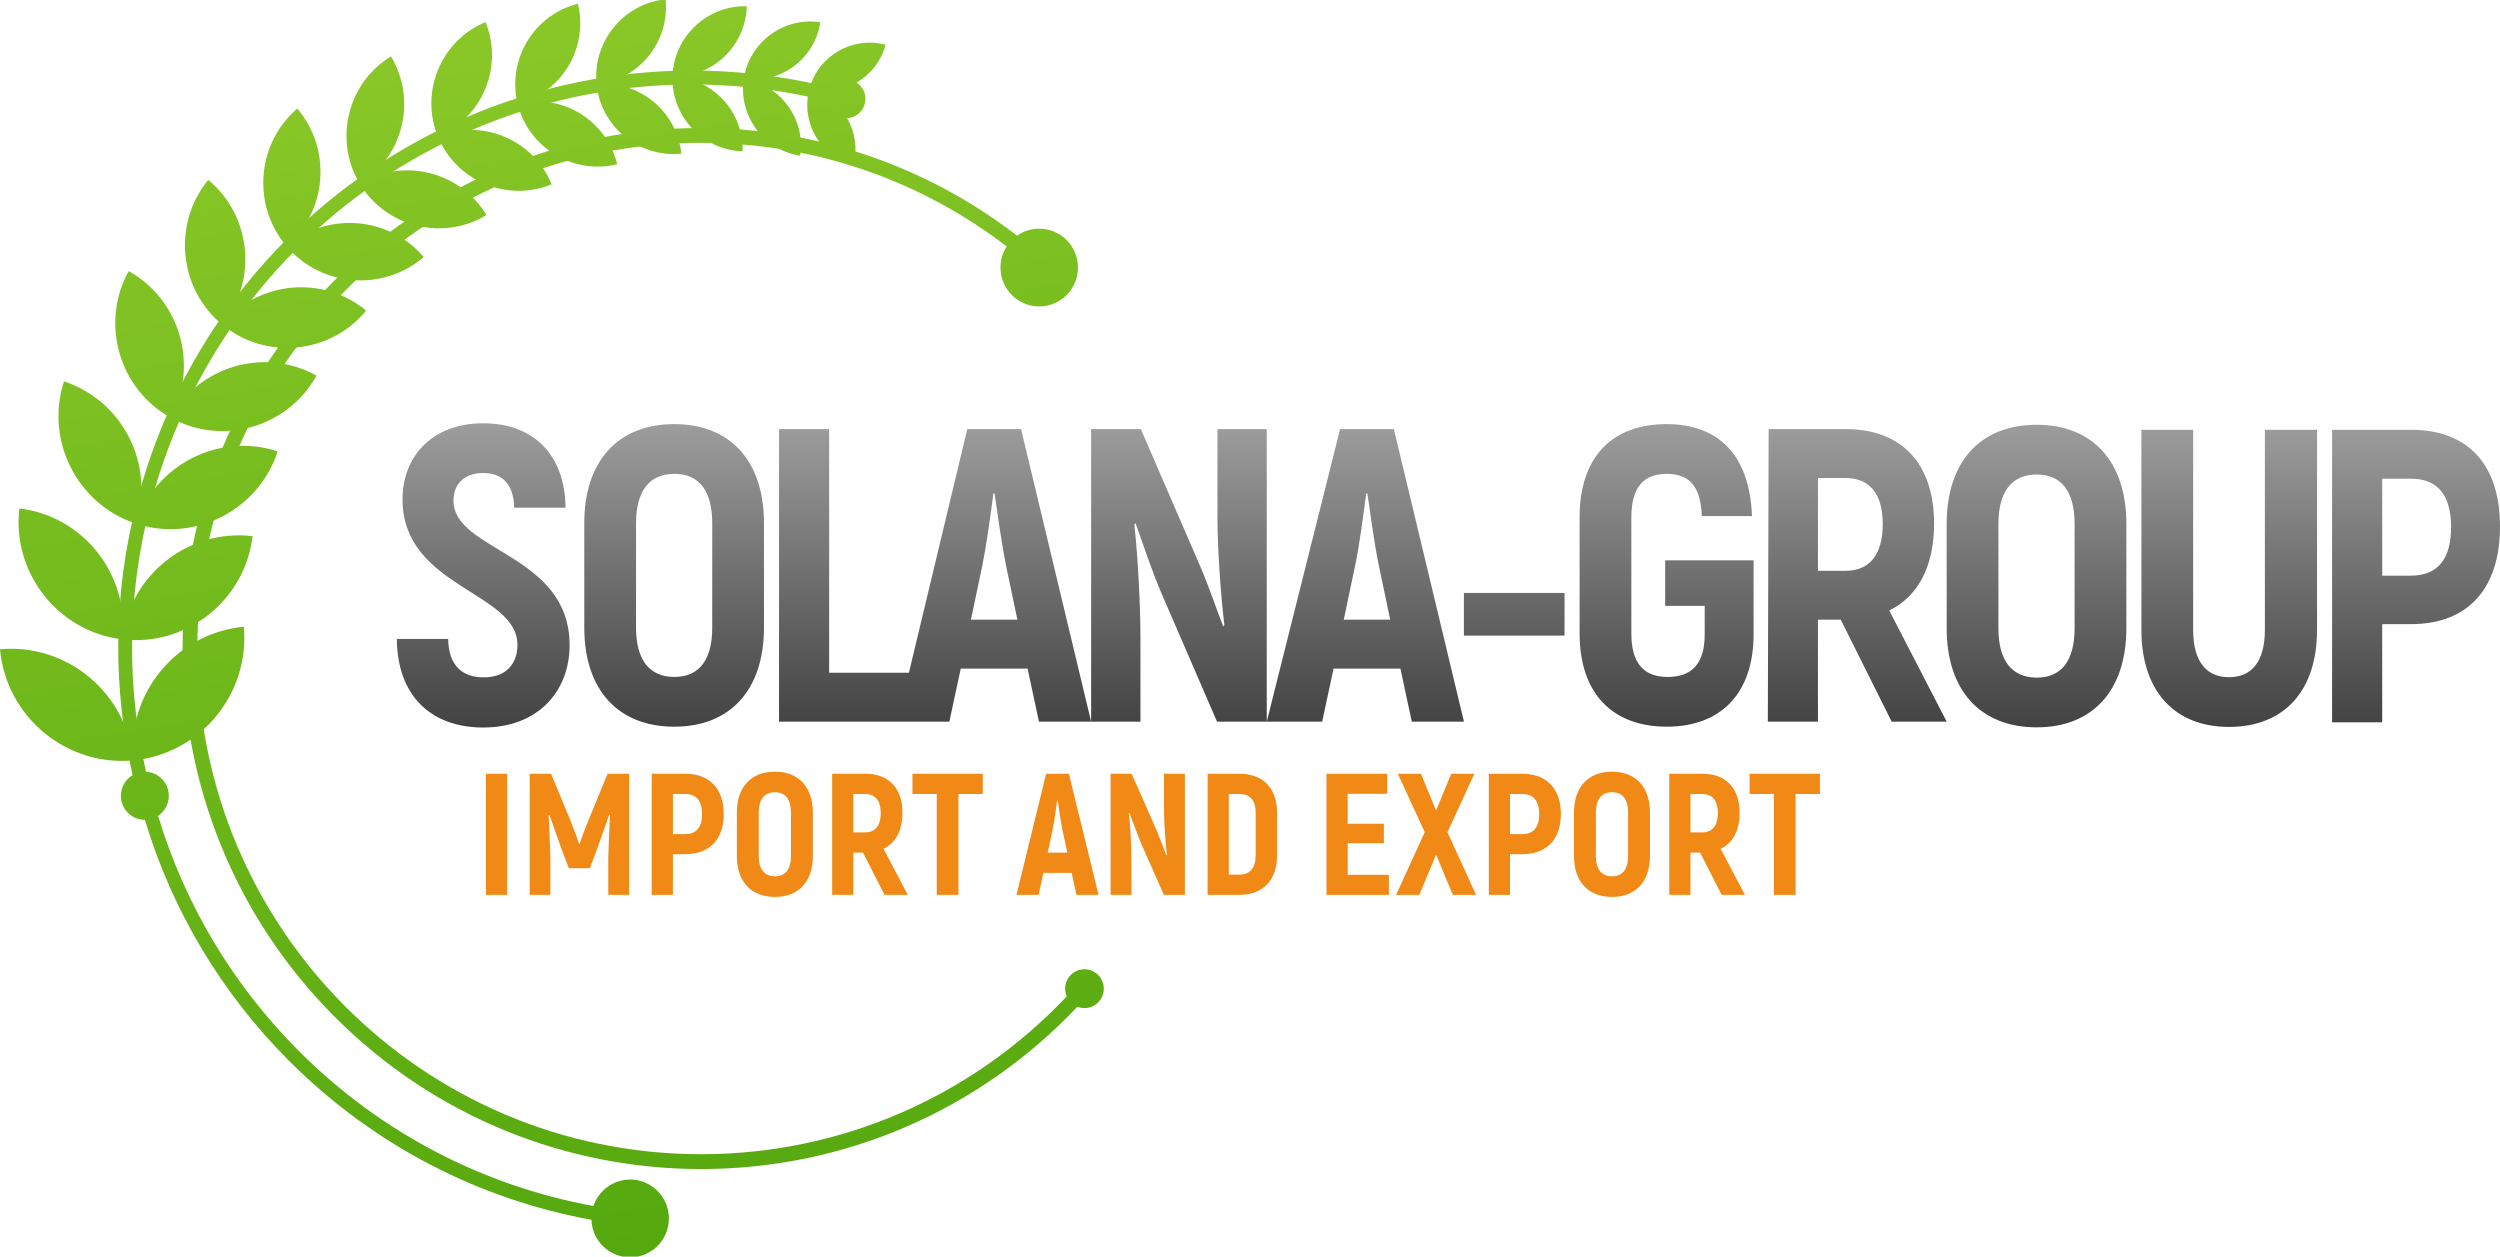 <svg width="189" height="95" viewBox="0 0 189 95" fill="none" xmlns="http://www.w3.org/2000/svg">
<g clip-path="url(#clip0_447_1927)">
<path d="M62.513 7.633C51.477 4.894 40.341 6.778 31.177 12.088L31.178 12.089C21.788 17.531 14.467 26.568 11.439 37.911C10.473 41.527 10.002 45.156 9.983 48.723C9.966 51.996 10.329 55.222 11.039 58.346C11.998 58.392 12.762 59.188 12.762 60.162C12.762 60.793 12.441 61.35 11.954 61.676C13.972 68.383 17.609 74.452 22.552 79.415C28.871 85.757 36.69 89.677 44.863 91.174C45.254 90.011 46.349 89.174 47.639 89.174C49.257 89.174 50.568 90.49 50.568 92.114C50.568 93.738 49.257 95.054 47.639 95.054C46.055 95.054 44.765 93.792 44.712 92.216C36.323 90.686 28.296 86.668 21.811 80.158C16.742 75.07 13.023 68.857 10.954 61.98H10.95C9.95 61.98 9.138 61.166 9.138 60.162C9.138 59.497 9.494 58.915 10.025 58.598C9.295 55.392 8.922 52.08 8.94 48.719C8.959 45.055 9.441 41.337 10.427 37.64C13.53 26.017 21.032 16.757 30.654 11.181H30.656C40.051 5.736 51.466 3.805 62.777 6.616C63.042 6.245 63.476 6.003 63.966 6.003C64.772 6.003 65.427 6.66 65.427 7.47C65.427 8.28 64.772 8.937 63.966 8.937C63.213 8.937 62.594 8.367 62.513 7.633Z" fill="url(#paint0_linear_447_1927)"/>
<path fill-rule="evenodd" clip-rule="evenodd" d="M0 49.086C5.069 48.617 9.598 52.397 10.064 57.485C9.598 52.397 13.363 47.851 18.432 47.383C18.899 52.471 15.133 57.017 10.064 57.485C4.996 57.953 0.466 54.174 0 49.086Z" fill="url(#paint1_linear_447_1927)"/>
<path fill-rule="evenodd" clip-rule="evenodd" d="M1.465 38.438C6.312 39.014 9.809 43.467 9.236 48.333C9.809 43.467 14.245 39.957 19.093 40.533C18.519 45.399 14.083 48.909 9.236 48.333C4.388 47.757 0.891 43.304 1.465 38.438Z" fill="url(#paint2_linear_447_1927)"/>
<path fill-rule="evenodd" clip-rule="evenodd" d="M4.836 28.833C9.279 30.288 11.728 35.127 10.279 39.586C11.728 35.127 16.549 32.668 20.991 34.123C20.992 34.123 20.992 34.123 20.992 34.123C19.542 38.582 14.722 41.041 10.279 39.586C10.279 39.586 10.279 39.586 10.279 39.586C5.836 38.132 3.387 33.293 4.836 28.833Z" fill="url(#paint3_linear_447_1927)"/>
<path fill-rule="evenodd" clip-rule="evenodd" d="M9.727 20.495C13.632 22.668 15.055 27.653 12.89 31.572C15.055 27.653 20.021 26.224 23.925 28.397C21.761 32.316 16.794 33.745 12.89 31.572C8.986 29.399 7.562 24.414 9.727 20.495Z" fill="url(#paint4_linear_447_1927)"/>
<path fill-rule="evenodd" clip-rule="evenodd" d="M15.743 13.598C19.026 16.317 19.497 21.238 16.789 24.533C19.497 21.238 24.399 20.765 27.682 23.484C24.974 26.779 20.072 27.252 16.789 24.533C13.505 21.814 13.035 16.894 15.743 13.598Z" fill="url(#paint5_linear_447_1927)"/>
<path fill-rule="evenodd" clip-rule="evenodd" d="M22.473 8.203C25.103 11.291 24.738 15.978 21.661 18.618C24.738 15.978 29.407 16.345 32.037 19.433C28.961 22.073 24.291 21.706 21.661 18.618C19.031 15.53 19.397 10.843 22.473 8.203Z" fill="url(#paint6_linear_447_1927)"/>
<path fill-rule="evenodd" clip-rule="evenodd" d="M29.558 4.263C31.543 7.561 30.479 11.89 27.193 13.883C30.479 11.89 34.791 12.959 36.776 16.257C33.49 18.249 29.178 17.181 27.193 13.883C25.208 10.584 26.272 6.255 29.558 4.263Z" fill="url(#paint7_linear_447_1927)"/>
<path fill-rule="evenodd" clip-rule="evenodd" d="M36.708 1.671C38.083 5.044 36.458 8.932 33.098 10.311C36.458 8.932 40.331 10.563 41.706 13.936C38.346 15.315 34.472 13.684 33.098 10.311C31.723 6.939 33.348 3.05 36.708 1.671Z" fill="url(#paint8_linear_447_1927)"/>
<path fill-rule="evenodd" clip-rule="evenodd" d="M43.689 0.286C44.507 3.621 42.456 7.021 39.134 7.841C42.456 7.021 45.843 9.079 46.66 12.415C43.338 13.235 39.951 11.177 39.134 7.841C38.317 4.506 40.367 1.106 43.689 0.286Z" fill="url(#paint9_linear_447_1927)"/>
<path fill-rule="evenodd" clip-rule="evenodd" d="M50.318 -0.054C50.645 3.155 48.297 6.048 45.1 6.376C48.297 6.048 51.179 8.405 51.506 11.614C48.31 11.942 45.427 9.585 45.1 6.376C44.774 3.167 47.122 0.274 50.318 -0.054Z" fill="url(#paint10_linear_447_1927)"/>
<path fill-rule="evenodd" clip-rule="evenodd" d="M56.458 0.473C56.371 3.488 53.842 5.883 50.839 5.795C53.842 5.883 56.228 8.421 56.141 11.436C53.137 11.348 50.752 8.81 50.839 5.795C50.926 2.78 53.455 0.385 56.458 0.473Z" fill="url(#paint11_linear_447_1927)"/>
<path fill-rule="evenodd" clip-rule="evenodd" d="M62.017 1.68C61.598 4.455 58.993 6.381 56.228 5.96C58.993 6.381 60.911 8.996 60.492 11.771C57.727 11.35 55.809 8.735 56.228 5.96C56.648 3.185 59.253 1.259 62.017 1.68Z" fill="url(#paint12_linear_447_1927)"/>
<path fill-rule="evenodd" clip-rule="evenodd" d="M66.95 3.384C66.28 5.893 63.687 7.396 61.188 6.723C63.687 7.396 65.184 9.998 64.514 12.507C62.015 11.835 60.518 9.232 61.188 6.723C61.857 4.214 64.45 2.712 66.95 3.384Z" fill="url(#paint13_linear_447_1927)"/>
<path d="M25.285 76.854C17.63 69.17 13.803 59.099 13.803 49.028C13.803 27.294 31.354 9.676 53.006 9.676C61.993 9.676 70.274 12.712 76.886 17.818C77.361 17.483 77.94 17.287 78.565 17.287C80.183 17.287 81.494 18.603 81.494 20.227C81.494 21.851 80.183 23.167 78.565 23.167C76.948 23.167 75.636 21.851 75.636 20.227C75.636 19.638 75.808 19.09 76.105 18.631C69.698 13.717 61.692 10.798 53.006 10.798C31.971 10.798 14.92 27.913 14.92 49.028C14.92 70.142 31.971 87.258 53.006 87.258C63.515 87.258 73.436 82.956 80.646 75.328C80.568 75.149 80.525 74.951 80.525 74.744C80.525 73.934 81.179 73.277 81.986 73.277C82.793 73.277 83.448 73.934 83.448 74.744C83.448 75.554 82.793 76.211 81.986 76.211C81.797 76.211 81.615 76.174 81.449 76.109C74.046 83.94 63.838 88.38 53.006 88.38C42.973 88.38 32.94 84.538 25.285 76.854Z" fill="url(#paint14_linear_447_1927)"/>
<path d="M36.735 58.495V67.65H38.338V58.495H36.735ZM45.934 58.495L44.462 62.079C44.266 62.562 43.94 63.399 43.823 63.779H43.771C43.654 63.399 43.341 62.562 43.145 62.079L41.66 58.495H40.045V67.65H41.608V64.786C41.569 63.713 41.53 62.667 41.478 61.634L41.543 61.608C41.817 62.366 42.103 63.19 42.39 64.014L43.002 65.636H44.592L45.204 64.014C45.491 63.19 45.79 62.366 46.051 61.608L46.116 61.634C46.064 62.667 46.025 63.713 45.986 64.786V67.65H47.562V58.495H45.934ZM51.797 58.495H49.269V67.65H50.872V64.576H51.797C53.634 64.576 54.715 63.465 54.715 61.542C54.715 59.62 53.634 58.495 51.797 58.495ZM51.784 63.059H50.872V60.025H51.784C52.644 60.025 53.074 60.535 53.074 61.542C53.074 62.549 52.644 63.059 51.784 63.059ZM58.585 67.807C60.383 67.807 61.451 66.643 61.451 64.707V61.438C61.451 59.502 60.383 58.338 58.585 58.338C56.774 58.338 55.705 59.502 55.705 61.438V64.707C55.705 66.643 56.774 67.807 58.585 67.807ZM58.585 66.25C57.777 66.25 57.36 65.701 57.36 64.707V61.438C57.36 60.444 57.777 59.894 58.585 59.894C59.393 59.894 59.797 60.444 59.797 61.438V64.707C59.797 65.701 59.393 66.25 58.585 66.25ZM66.871 67.65H68.63L66.793 64.171C67.718 63.726 68.226 62.785 68.226 61.451C68.226 59.581 67.197 58.495 65.412 58.495H62.91V67.65H64.513V64.459H65.243L66.871 67.65ZM64.513 60.025H65.399C66.168 60.025 66.585 60.522 66.585 61.464C66.585 62.418 66.168 62.928 65.399 62.928H64.513V60.025ZM74.298 58.495H68.982V60.025H70.819V67.65H72.461V60.025H74.298V58.495ZM81.381 67.65H83.049L80.808 58.495H79.088L76.847 67.65H78.515L78.88 65.989H81.016L81.381 67.65ZM79.206 64.459L79.57 62.759C79.701 62.131 79.844 61.124 79.922 60.509H79.961C80.052 61.124 80.196 62.131 80.326 62.759L80.691 64.459H79.206ZM88 58.495V61.281C88 62.118 88.091 63.596 88.221 64.629L88.183 64.668C87.961 64.106 87.687 63.386 87.453 62.798L85.551 58.495H83.961V67.65H85.538V65.021C85.538 64.066 85.459 62.51 85.342 61.477L85.381 61.438C85.629 62.118 85.954 62.955 86.228 63.674L87.987 67.65H89.577V58.495H88ZM91.296 67.65H93.707C95.492 67.65 96.547 66.538 96.547 64.655V61.451C96.547 59.581 95.492 58.495 93.681 58.495H91.296V67.65ZM92.899 66.12V60.025H93.707C94.502 60.025 94.931 60.509 94.931 61.451V64.642C94.931 65.61 94.502 66.12 93.707 66.12H92.899ZM101.885 66.133V63.739H104.621V62.275H101.885V60.012H104.868V58.495H100.282V67.65H104.999V66.133H101.885ZM111.591 67.65L109.428 62.915L111.461 58.495H109.715L108.568 61.268L107.422 58.495H105.676L107.709 62.915L105.546 67.65H107.305L108.568 64.603L109.832 67.65H111.591ZM115.083 58.495H112.555V67.65H114.158V64.576H115.083C116.92 64.576 118.002 63.465 118.002 61.542C118.002 59.62 116.92 58.495 115.083 58.495ZM115.07 63.059H114.158V60.025H115.07C115.93 60.025 116.36 60.535 116.36 61.542C116.36 62.549 115.93 63.059 115.07 63.059ZM121.871 67.807C123.669 67.807 124.737 66.643 124.737 64.707V61.438C124.737 59.502 123.669 58.338 121.871 58.338C120.06 58.338 118.992 59.502 118.992 61.438V64.707C118.992 66.643 120.06 67.807 121.871 67.807ZM121.871 66.25C121.063 66.25 120.646 65.701 120.646 64.707V61.438C120.646 60.444 121.063 59.894 121.871 59.894C122.679 59.894 123.083 60.444 123.083 61.438V64.707C123.083 65.701 122.679 66.25 121.871 66.25ZM130.157 67.65H131.916L130.079 64.171C131.004 63.726 131.513 62.785 131.513 61.451C131.513 59.581 130.483 58.495 128.698 58.495H126.197V67.65H127.799V64.459H128.529L130.157 67.65ZM127.799 60.025H128.685C129.454 60.025 129.871 60.522 129.871 61.464C129.871 62.418 129.454 62.928 128.685 62.928H127.799V60.025ZM137.584 58.495H132.268V60.025H134.105V67.65H135.747V60.025H137.584V58.495Z" fill="#F18917"/>
<path d="M36.53 55C40.689 55 43.061 52.251 43.061 48.776C43.061 41.825 34.282 41.7 34.282 37.845C34.282 36.581 35.113 35.76 36.53 35.76C37.978 35.76 38.841 36.612 38.871 38.382H42.753C42.722 34.433 40.381 32 36.53 32C32.711 32 30.431 34.464 30.431 37.75C30.431 44.416 39.118 44.733 39.118 48.745C39.118 50.166 38.287 51.209 36.561 51.209C34.928 51.209 33.912 50.293 33.881 48.302H30C30.03 52.568 32.557 55 36.53 55ZM50.98 54.937C55.231 54.937 57.757 52.125 57.757 47.449V39.551C57.757 34.875 55.231 32.063 50.98 32.063C46.698 32.063 44.172 34.878 44.172 39.551V47.449C44.172 52.122 46.698 54.937 50.98 54.937ZM50.98 51.177C49.07 51.177 48.085 49.851 48.085 47.449V39.551C48.085 37.149 49.071 35.823 50.98 35.823C52.89 35.823 53.845 37.153 53.845 39.551V47.449C53.845 49.847 52.89 51.177 50.98 51.177ZM62.684 50.861V32.442H58.895V54.558H69.43V50.861H62.684ZM78.547 54.558H82.49L77.192 32.442H73.126L67.827 54.558H71.77L72.633 50.545H77.685L78.547 54.558ZM73.403 46.849L74.266 42.742C74.573 41.225 74.913 38.792 75.097 37.308H75.19C75.405 38.792 75.744 41.225 76.052 42.742L76.915 46.849H73.403ZM92.04 32.442V39.172C92.04 41.193 92.255 44.764 92.564 47.26L92.471 47.355C91.948 45.996 91.352 44.236 90.746 42.837L86.249 32.442H82.49V54.558H86.218V48.208C86.218 45.901 86.033 42.142 85.756 39.645L85.848 39.551C86.433 41.194 87.115 43.254 87.85 44.953L92.009 54.558H95.767V32.442H92.04ZM106.732 54.558H110.675L105.377 32.442H101.311L95.767 54.558H99.956L100.818 50.545H105.87L106.732 54.558ZM101.588 46.849L102.451 42.742C102.769 41.228 103.098 38.792 103.282 37.308H103.375C103.59 38.792 103.919 41.228 104.237 42.742L105.1 46.849H101.588ZM110.671 48.05H118.28V44.827H110.671V48.05ZM126.01 54.937C130.076 54.937 132.571 52.442 132.571 47.955V42.363H125.887V45.806H128.875V47.955C128.875 50.195 127.889 51.177 126.072 51.177C124.316 51.177 123.33 50.198 123.33 47.892V39.108C123.33 36.802 124.285 35.823 126.01 35.823C127.735 35.823 128.567 36.77 128.659 39.014H132.448C132.294 34.527 130.015 32.063 126.01 32.063C121.882 32.063 119.418 34.53 119.418 39.108V47.892C119.418 52.438 121.913 54.937 126.01 54.937ZM143.013 54.558H147.172L142.828 46.154C145.015 45.08 146.216 42.805 146.216 39.583C146.216 35.064 143.78 32.442 139.563 32.442H133.709L133.648 54.558H137.437V46.849H139.162L143.013 54.558ZM137.437 36.139H139.532C141.349 36.139 142.335 37.339 142.335 39.614C142.335 41.92 141.347 43.152 139.532 43.152H137.437V36.139ZM153.976 54.987C158.226 54.987 160.753 52.175 160.753 47.499V39.601C160.753 34.925 158.226 32.113 153.976 32.113C149.694 32.113 147.168 34.928 147.168 39.601V47.499C147.168 52.173 149.694 54.987 153.976 54.987ZM153.976 51.228C152.066 51.228 151.08 49.901 151.08 47.499V39.601C151.08 37.2 152.066 35.873 153.976 35.873C155.885 35.873 156.84 37.202 156.84 39.601V47.499C156.84 49.898 155.885 51.228 153.976 51.228ZM168.514 54.955C172.642 54.955 175.168 52.27 175.168 47.626V32.492H171.225V47.626C171.225 49.992 170.239 51.196 168.514 51.196C166.789 51.196 165.803 49.995 165.803 47.626V32.492H161.891V47.626C161.891 52.267 164.417 54.955 168.514 54.955ZM182.282 32.492H176.306V54.608H180.095V47.183H182.282C186.625 47.183 189 44.448 189 39.804C189 35.159 186.618 32.492 182.282 32.492ZM182.252 43.519H180.095V36.188H182.252C184.285 36.188 185.301 37.421 185.301 39.854C185.301 42.286 184.277 43.519 182.252 43.519Z" fill="url(#paint15_linear_447_1927)"/>
</g>
<defs>
<linearGradient id="paint0_linear_447_1927" x1="53.96" y1="95" x2="36.919" y2="-8.385" gradientUnits="userSpaceOnUse">
<stop stop-color="#54A80E"/>
<stop offset="1" stop-color="#8FCB2A"/>
</linearGradient>
<linearGradient id="paint1_linear_447_1927" x1="53.96" y1="95" x2="36.919" y2="-8.385" gradientUnits="userSpaceOnUse">
<stop stop-color="#54A80E"/>
<stop offset="1" stop-color="#8FCB2A"/>
</linearGradient>
<linearGradient id="paint2_linear_447_1927" x1="53.96" y1="95" x2="36.919" y2="-8.385" gradientUnits="userSpaceOnUse">
<stop stop-color="#54A80E"/>
<stop offset="1" stop-color="#8FCB2A"/>
</linearGradient>
<linearGradient id="paint3_linear_447_1927" x1="53.96" y1="95" x2="36.919" y2="-8.385" gradientUnits="userSpaceOnUse">
<stop stop-color="#54A80E"/>
<stop offset="1" stop-color="#8FCB2A"/>
</linearGradient>
<linearGradient id="paint4_linear_447_1927" x1="53.96" y1="95" x2="36.919" y2="-8.385" gradientUnits="userSpaceOnUse">
<stop stop-color="#54A80E"/>
<stop offset="1" stop-color="#8FCB2A"/>
</linearGradient>
<linearGradient id="paint5_linear_447_1927" x1="53.96" y1="95" x2="36.919" y2="-8.385" gradientUnits="userSpaceOnUse">
<stop stop-color="#54A80E"/>
<stop offset="1" stop-color="#8FCB2A"/>
</linearGradient>
<linearGradient id="paint6_linear_447_1927" x1="53.96" y1="95" x2="36.919" y2="-8.385" gradientUnits="userSpaceOnUse">
<stop stop-color="#54A80E"/>
<stop offset="1" stop-color="#8FCB2A"/>
</linearGradient>
<linearGradient id="paint7_linear_447_1927" x1="53.96" y1="95" x2="36.919" y2="-8.385" gradientUnits="userSpaceOnUse">
<stop stop-color="#54A80E"/>
<stop offset="1" stop-color="#8FCB2A"/>
</linearGradient>
<linearGradient id="paint8_linear_447_1927" x1="53.96" y1="95" x2="36.919" y2="-8.385" gradientUnits="userSpaceOnUse">
<stop stop-color="#54A80E"/>
<stop offset="1" stop-color="#8FCB2A"/>
</linearGradient>
<linearGradient id="paint9_linear_447_1927" x1="53.96" y1="95" x2="36.919" y2="-8.385" gradientUnits="userSpaceOnUse">
<stop stop-color="#54A80E"/>
<stop offset="1" stop-color="#8FCB2A"/>
</linearGradient>
<linearGradient id="paint10_linear_447_1927" x1="53.96" y1="95" x2="36.919" y2="-8.385" gradientUnits="userSpaceOnUse">
<stop stop-color="#54A80E"/>
<stop offset="1" stop-color="#8FCB2A"/>
</linearGradient>
<linearGradient id="paint11_linear_447_1927" x1="53.96" y1="95" x2="36.919" y2="-8.385" gradientUnits="userSpaceOnUse">
<stop stop-color="#54A80E"/>
<stop offset="1" stop-color="#8FCB2A"/>
</linearGradient>
<linearGradient id="paint12_linear_447_1927" x1="53.96" y1="95" x2="36.919" y2="-8.385" gradientUnits="userSpaceOnUse">
<stop stop-color="#54A80E"/>
<stop offset="1" stop-color="#8FCB2A"/>
</linearGradient>
<linearGradient id="paint13_linear_447_1927" x1="53.96" y1="95" x2="36.919" y2="-8.385" gradientUnits="userSpaceOnUse">
<stop stop-color="#54A80E"/>
<stop offset="1" stop-color="#8FCB2A"/>
</linearGradient>
<linearGradient id="paint14_linear_447_1927" x1="53.96" y1="95" x2="36.919" y2="-8.385" gradientUnits="userSpaceOnUse">
<stop stop-color="#54A80E"/>
<stop offset="1" stop-color="#8FCB2A"/>
</linearGradient>
<linearGradient id="paint15_linear_447_1927" x1="115.771" y1="55.119" x2="115.772" y2="24.81" gradientUnits="userSpaceOnUse">
<stop stop-color="#434242"/>
<stop offset="1" stop-color="#B8B9B9"/>
</linearGradient>
<clipPath id="clip0_447_1927">
<rect width="189" height="95" fill="white"/>
</clipPath>
</defs>
</svg>
